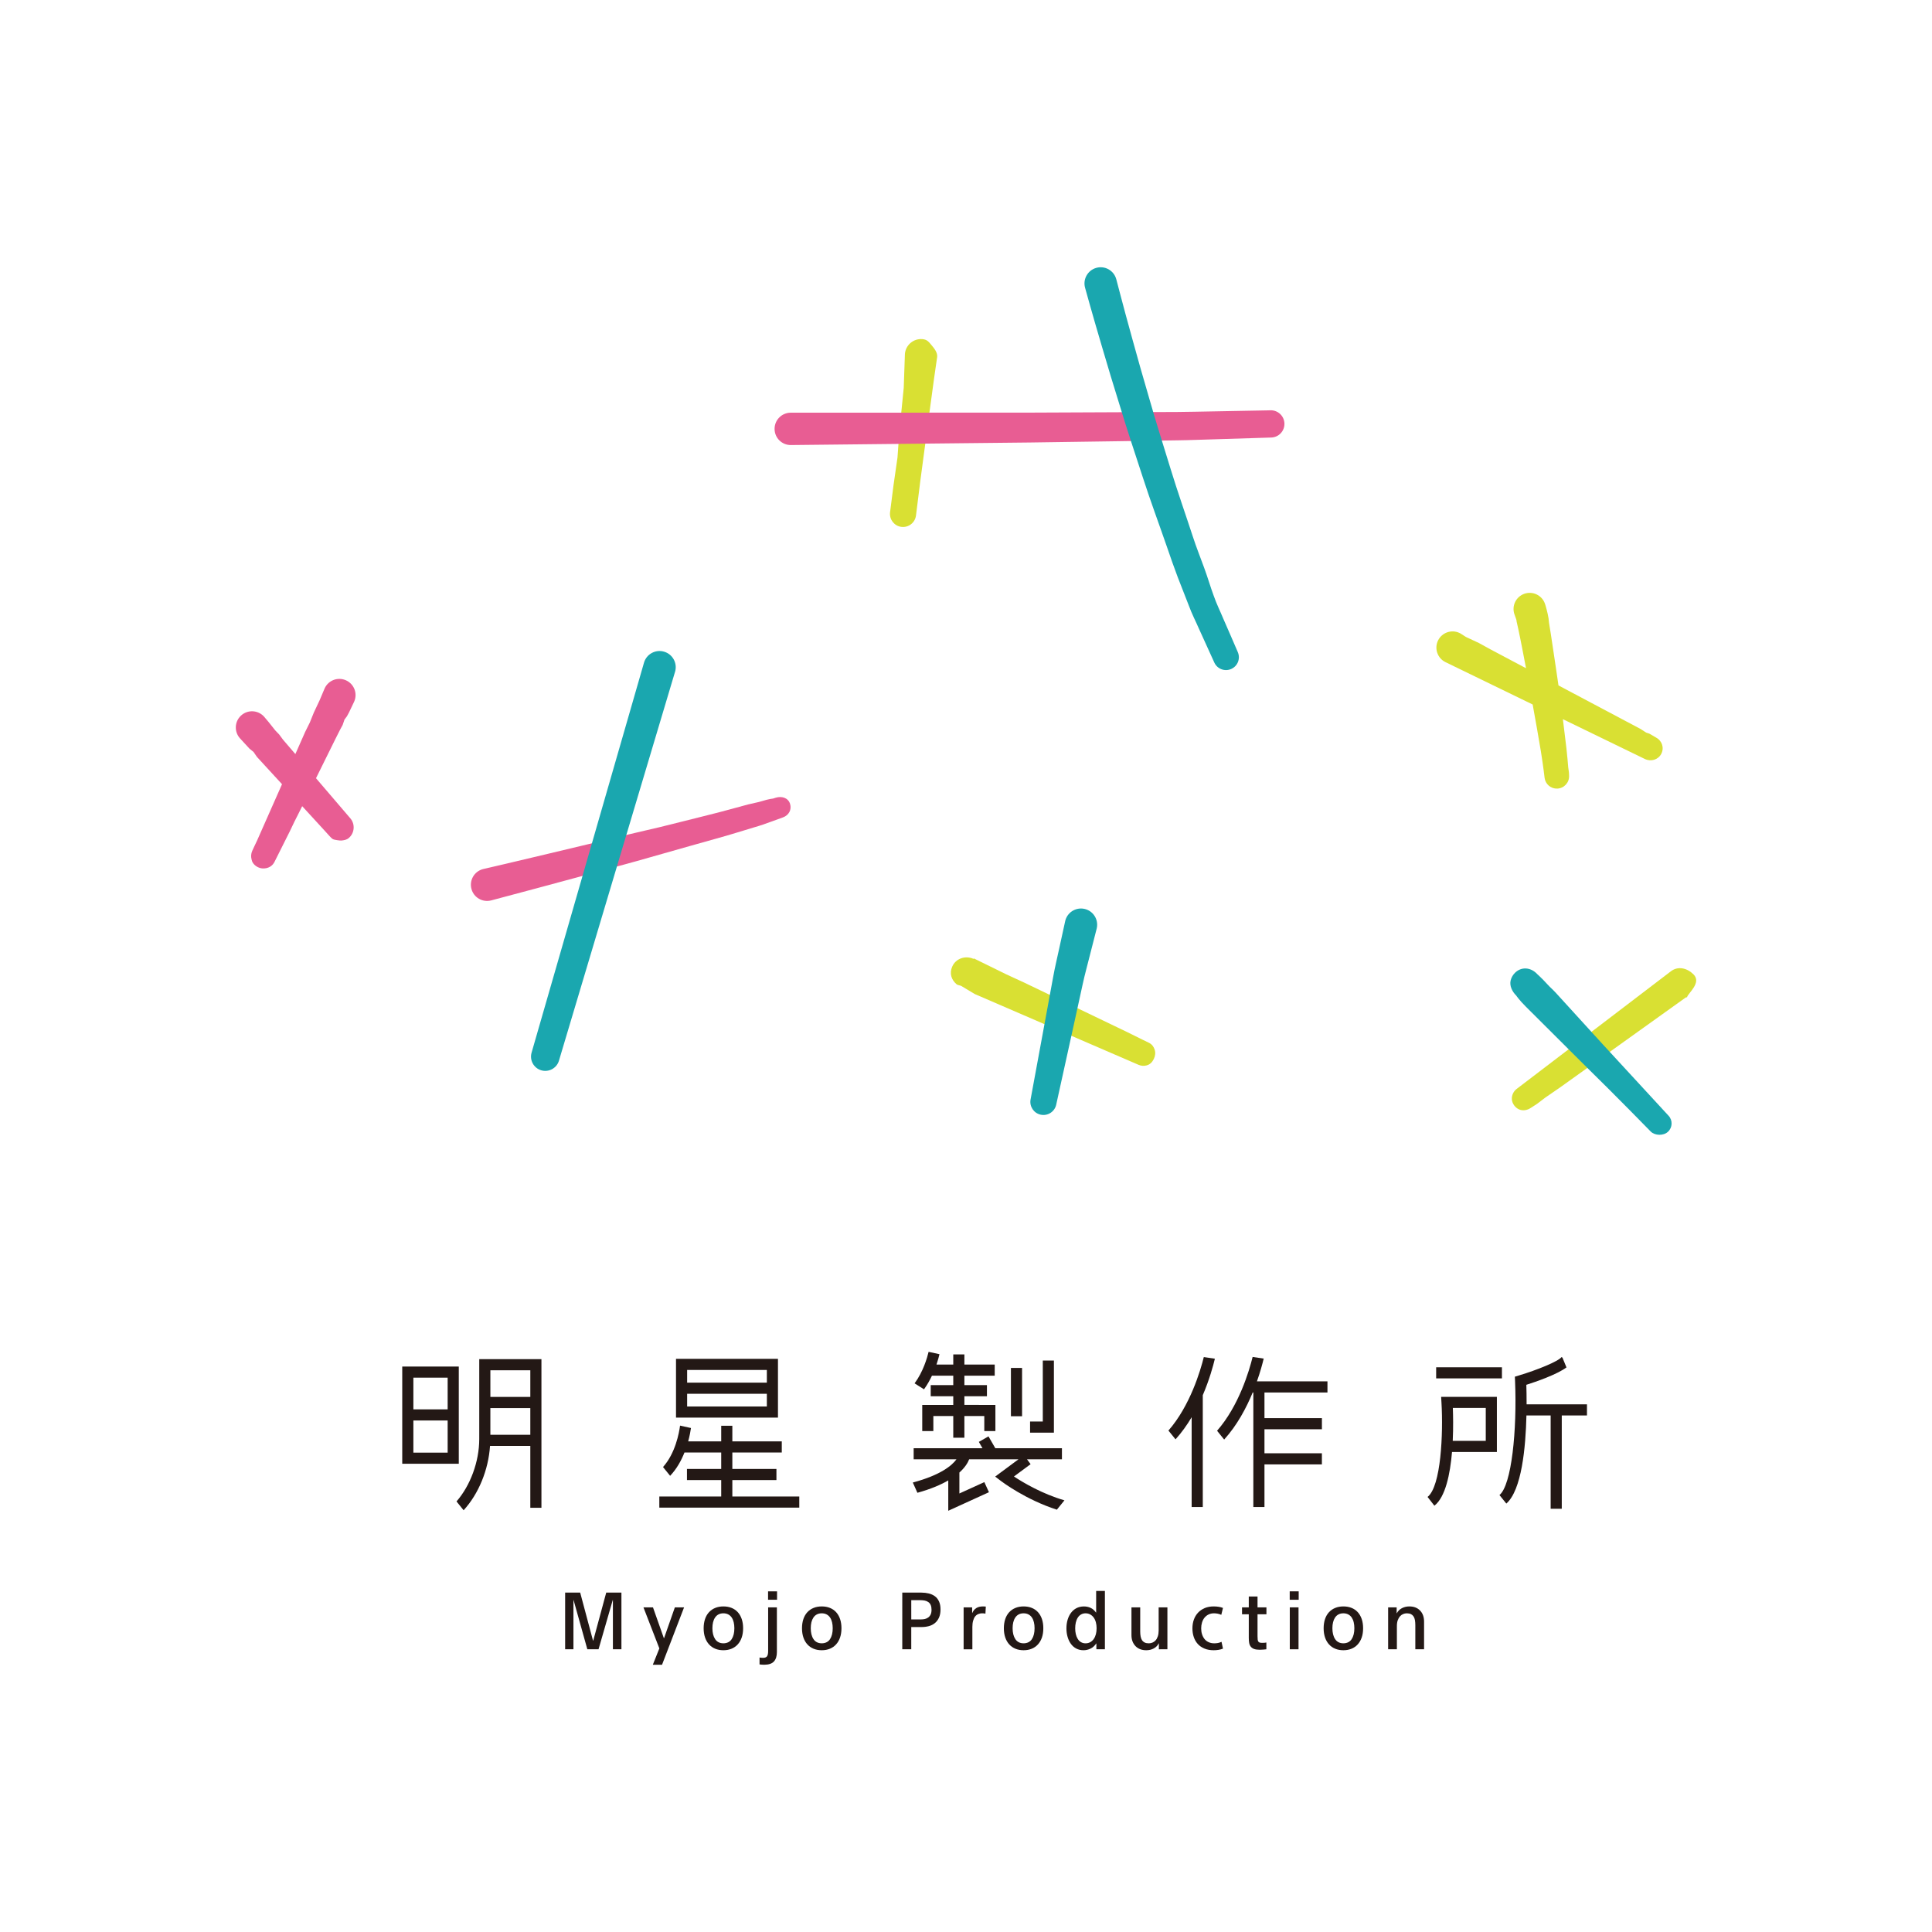 <?xml version="1.0" encoding="utf-8"?>
<!-- Generator: Adobe Illustrator 23.1.0, SVG Export Plug-In . SVG Version: 6.00 Build 0)  -->
<svg version="1.1" xmlns="http://www.w3.org/2000/svg" xmlns:xlink="http://www.w3.org/1999/xlink" x="0px" y="0px" width="600px"
	 height="600px" viewBox="0 0 600 600" style="enable-background:new 0 0 600 600;" xml:space="preserve">
<style type="text/css">
	.st0{fill:#FFFFFF;}
	.st1{fill:#231815;}
	.st2{fill:#E85D93;}
	.st3{fill:#D9E033;}
	.st4{fill:#1AA7AF;}
</style>
<g id="レイヤー_2">
	<rect class="st0" width="600" height="600"/>
</g>
<g id="レイヤー_1">
	<g>
		<g>
			<g id="XMLID_95_">
				<g id="XMLID_131_">
					<path id="XMLID_132_" class="st1" d="M289.429,427.226h6.617v2.937h-7.003v3.453h7.003v2.696h-9.637v8.125h3.451v-4.677h6.185
						v6.739h3.454v-6.739h6.183v4.677h3.448v-8.125H299.5v-2.696h7v-3.453h-7v-2.937h9.418v-3.453H299.5v-3.144h-3.454v3.144h-5.212
						c0.45-1.326,0.751-2.451,0.925-3.216l-3.375-0.734c-0.442,1.846-1.678,6.163-4.351,9.787l2.924,1.855
						C287.964,430.074,288.763,428.624,289.429,427.226z"/>
				</g>
				<g id="XMLID_129_">
					<rect id="XMLID_130_" x="313.953" y="424.825" class="st1" width="3.458" height="14.999"/>
				</g>
				<g id="XMLID_127_">
					<polygon id="XMLID_128_" class="st1" points="327.299,422.529 323.85,422.529 323.85,441.467 319.898,441.467 319.898,444.924 
						327.299,444.924 					"/>
				</g>
				<g id="XMLID_125_">
					<path id="XMLID_126_" class="st1" d="M320.063,454.711l-1.116-1.508h10.845v-3.448h-20.695l-2.112-3.678l-2.998,1.715
						l1.128,1.963h-21.37v3.448h13.292c-1.347,1.857-4.786,4.862-13.553,7.21l1.426,3.185c4.168-1.157,7.26-2.492,9.583-3.84v9.422
						l12.635-5.758l-1.432-3.135l-7.748,3.527v-6.505c1.779-1.594,2.629-3.061,3.031-4.106h15.317l-7.232,5.362l1.825,1.396
						c0.341,0.261,7.691,5.793,17.331,8.886l2.352-2.903c-6.854-1.983-12.777-5.485-15.679-7.405L320.063,454.711z"/>
				</g>
				<g id="XMLID_123_">
					<path id="XMLID_124_" class="st1" d="M474.1,436.131c0.007-2.456-0.038-4.569-0.083-6.066
						c3.023-0.959,9.431-3.165,12.465-5.402l-1.242-3.025l-0.268-0.203c-1.045,1.382-7.68,4.051-13.233,5.719l-1.281,0.389
						l0.056,1.339c0.635,15.276-1.051,32.301-4.844,35.425l2.134,2.64c4.765-4.153,6.01-17.392,6.246-27.359h7.52v28.966h3.453
						V439.59h7.824v-3.46H474.1z"/>
				</g>
				<g id="XMLID_121_">
					<rect id="XMLID_122_" x="446.012" y="424.622" class="st1" width="20.428" height="3.448"/>
				</g>
				<g id="XMLID_117_">
					<path id="XMLID_118_" class="st1" d="M447.665,435.631c0.558,9.568-0.126,25.968-4.324,29.258l2.122,2.724
						c3.426-2.678,4.891-9.796,5.474-16.685h13.935v-17.126h-17.315L447.665,435.631z M451.196,437.256h10.221v10.216h-10.255
						C451.36,443.281,451.275,439.484,451.196,437.256z"/>
				</g>
				<g id="XMLID_112_">
					<path id="XMLID_113_" class="st1" d="M142.479,424.393h-17.558v30.188h17.558V424.393z M139.023,451.132h-10.646v-9.987h10.646
						V451.132z M139.023,437.691h-10.646v-9.845h10.646V437.691z"/>
				</g>
				<g id="XMLID_107_">
					<path id="XMLID_108_" class="st1" d="M148.837,432.824c0.003,3.768,0,7.545,0,11.308l-0.004,2.827
						c-0.009,6.969-2.77,14.419-7.06,19.326l2.208,2.737c4.678-5.1,7.705-12.546,8.202-19.974h12.51v19.202h3.456v-46.153h-19.312
						V432.824z M152.292,425.547h12.401v8.285h-12.401c0-0.333,0-0.673,0-1.015l-0.003-5.994L152.292,425.547z M152.288,444.139
						c0.003-2.289,0-4.567,0-6.849h12.404v8.301h-12.404V444.139z"/>
				</g>
				<g id="XMLID_102_">
					<path id="XMLID_103_" class="st1" d="M241.603,422h-31.663v18.252h31.663V422z M238.152,436.795h-24.755v-3.944h24.755V436.795
						z M238.152,429.394h-24.755v-3.941h24.755V429.394z"/>
				</g>
				<g id="XMLID_100_">
					<path id="XMLID_101_" class="st1" d="M227.436,459.645h13.693v-3.448h-13.693v-5.114h15.353v-3.451h-15.353v-4.851h-3.457
						v4.851h-10.255c0.456-1.679,0.727-3.16,0.863-4.148l-3.389-0.743c-0.303,2.289-1.457,8.589-5.291,12.861l2.205,2.728
						c2.066-2.17,3.471-4.763,4.46-7.248h11.406v5.114h-10.635v3.448h10.635v5.114h-19.22v3.457h43.468v-3.457h-20.791V459.645z"/>
				</g>
				<g id="XMLID_98_">
					<path id="XMLID_99_" class="st1" d="M392.452,421.923l-3.439-0.513c-1.035,4.225-4.254,15.202-11.042,22.92l2.201,2.735
						c4.029-4.432,6.892-9.834,8.864-14.619h0.2v35.567h3.455v-13.226h17.836v-3.457h-17.836v-7.45h17.842v-3.457h-17.842v-7.977
						h19.564v-3.455h-21.9C391.408,426.004,392.09,423.47,392.452,421.923z"/>
				</g>
				<g id="XMLID_96_">
					<path id="XMLID_97_" class="st1" d="M362.867,444.276l2.206,2.723c1.922-2.125,3.583-4.47,5.006-6.869v27.883h3.457v-34.73
						c2.048-4.79,3.219-9.066,3.757-11.322l-3.439-0.513C372.803,425.689,369.591,436.59,362.867,444.276z"/>
				</g>
			</g>
			<g id="XMLID_40_">
				<g id="XMLID_92_">
					<path id="XMLID_93_" class="st1" d="M184.165,509.512h0.069l4.033-14.912h4.721v17.599h-2.647v-15.283h-0.05l-4.412,15.283
						h-3.478l-4.271-15.283h-0.046v15.283h-2.575V494.6h4.673L184.165,509.512z"/>
				</g>
				<g id="XMLID_89_">
					<path id="XMLID_90_" class="st1" d="M206.175,508.771h0.046l3.363-9.589h2.862L205.601,517h-2.861l2.027-5.073l-4.936-12.744
						h2.958L206.175,508.771z"/>
				</g>
				<g id="XMLID_85_">
					<path id="XMLID_86_" class="st1" d="M230.782,505.667c0,1.069-0.143,2.019-0.43,2.859c-0.286,0.839-0.694,1.553-1.227,2.143
						c-0.534,0.592-1.178,1.045-1.932,1.355c-0.756,0.313-1.604,0.47-2.541,0.47c-0.938,0-1.785-0.157-2.539-0.47
						c-0.755-0.31-1.398-0.763-1.932-1.355c-0.531-0.59-0.939-1.303-1.225-2.143c-0.287-0.84-0.431-1.789-0.431-2.859
						c0-1.051,0.144-2.001,0.431-2.852c0.287-0.842,0.694-1.553,1.225-2.125c0.535-0.581,1.177-1.022,1.932-1.332
						c0.754-0.315,1.601-0.468,2.539-0.468c0.937,0,1.785,0.148,2.541,0.455c0.754,0.304,1.399,0.747,1.932,1.332
						c0.532,0.581,0.941,1.296,1.227,2.138C230.639,503.666,230.782,504.616,230.782,505.667z M228.062,505.667
						c0-0.675-0.068-1.296-0.203-1.859c-0.134-0.57-0.341-1.056-0.62-1.47c-0.278-0.41-0.631-0.729-1.06-0.959
						c-0.429-0.23-0.938-0.351-1.527-0.351c-0.588,0-1.097,0.122-1.526,0.351c-0.429,0.23-0.783,0.554-1.06,0.972
						c-0.279,0.419-0.486,0.907-0.62,1.463c-0.134,0.563-0.202,1.177-0.202,1.852c0,1.393,0.283,2.523,0.845,3.374
						c0.565,0.855,1.42,1.294,2.564,1.305c1.16-0.011,2.021-0.446,2.577-1.292C227.784,508.208,228.062,507.078,228.062,505.667z"/>
				</g>
				<g id="XMLID_81_">
					<path id="XMLID_82_" class="st1" d="M241.271,513.061c0,1.265-0.301,2.233-0.906,2.908c-0.604,0.671-1.597,1.018-2.978,1.031
						c-0.226,0-0.467-0.004-0.727-0.023c-0.264-0.018-0.523-0.04-0.778-0.074v-2.145c0.223,0.036,0.418,0.058,0.584,0.077
						c0.167,0.016,0.339,0.022,0.511,0.022c0.589,0,0.998-0.16,1.232-0.479c0.23-0.32,0.344-0.864,0.344-1.641v-13.555h2.717
						V513.061z M241.32,494.204v2.616h-2.79v-2.616H241.32z"/>
				</g>
				<g id="XMLID_77_">
					<path id="XMLID_78_" class="st1" d="M261.324,505.667c0,1.069-0.142,2.019-0.429,2.859c-0.285,0.839-0.694,1.553-1.228,2.143
						c-0.532,0.592-1.175,1.045-1.931,1.355c-0.755,0.313-1.603,0.47-2.538,0.47c-0.938,0-1.787-0.157-2.541-0.47
						c-0.756-0.31-1.399-0.763-1.932-1.355c-0.532-0.59-0.941-1.303-1.227-2.143c-0.285-0.84-0.43-1.789-0.43-2.859
						c0-1.051,0.145-2.001,0.43-2.852c0.286-0.842,0.694-1.553,1.227-2.125c0.533-0.581,1.176-1.022,1.932-1.332
						c0.754-0.315,1.604-0.468,2.541-0.468c0.935,0,1.783,0.148,2.538,0.455c0.756,0.304,1.399,0.747,1.931,1.332
						c0.534,0.581,0.943,1.296,1.228,2.138C261.183,503.666,261.324,504.616,261.324,505.667z M258.608,505.667
						c0-0.675-0.069-1.296-0.203-1.859c-0.134-0.57-0.343-1.056-0.62-1.47c-0.279-0.41-0.631-0.729-1.062-0.959
						c-0.428-0.23-0.937-0.351-1.524-0.351c-0.59,0-1.098,0.122-1.527,0.351c-0.431,0.23-0.785,0.554-1.06,0.972
						c-0.279,0.419-0.487,0.907-0.623,1.463c-0.134,0.563-0.199,1.177-0.199,1.852c0,1.393,0.281,2.523,0.846,3.374
						c0.561,0.855,1.417,1.294,2.564,1.305c1.159-0.011,2.016-0.446,2.575-1.292C258.328,508.208,258.608,507.078,258.608,505.667z"
						/>
				</g>
				<g id="XMLID_73_">
					<path id="XMLID_74_" class="st1" d="M280.211,494.6h5.983c0.798,0,1.552,0.095,2.268,0.27c0.716,0.18,1.337,0.466,1.87,0.853
						c0.536,0.383,0.957,0.918,1.276,1.6c0.319,0.68,0.478,1.513,0.478,2.501c0,1.001-0.159,1.852-0.478,2.55
						c-0.32,0.702-0.747,1.27-1.287,1.702c-0.539,0.437-1.165,0.747-1.871,0.936c-0.708,0.189-1.451,0.284-2.232,0.284h-3.218v6.903
						h-2.79V494.6z M283.001,502.928h2.931c0.464,0,0.892-0.043,1.29-0.13c0.398-0.094,0.756-0.257,1.072-0.497
						c0.319-0.236,0.566-0.552,0.741-0.934c0.175-0.387,0.262-0.869,0.262-1.445c0-0.572-0.082-1.058-0.249-1.449
						c-0.169-0.396-0.419-0.707-0.754-0.939c-0.333-0.232-0.716-0.387-1.143-0.47c-0.429-0.077-0.898-0.119-1.407-0.119h-2.741
						V502.928z"/>
				</g>
				<g id="XMLID_70_">
					<path id="XMLID_71_" class="st1" d="M306.035,501.132c-0.271-0.067-0.612-0.103-1.025-0.103
						c-0.368-0.009-0.746,0.059-1.145,0.216c-0.397,0.153-0.733,0.396-1.003,0.723c-0.271,0.331-0.484,0.776-0.643,1.332
						c-0.161,0.56-0.241,1.209-0.241,1.947v6.953h-2.717v-13.017h2.648v1.729h0.046c0.574-1.346,1.671-2.021,3.291-2.021
						c0.127,0,0.271,0,0.43,0.014c0.159,0.007,0.317,0.02,0.476,0.036L306.035,501.132z"/>
				</g>
				<g id="XMLID_66_">
					<path id="XMLID_67_" class="st1" d="M324.012,505.667c0,1.069-0.142,2.019-0.426,2.859c-0.287,0.839-0.698,1.553-1.23,2.143
						c-0.532,0.592-1.175,1.045-1.929,1.355c-0.757,0.313-1.603,0.47-2.54,0.47c-0.937,0-1.785-0.157-2.541-0.47
						c-0.754-0.31-1.4-0.763-1.932-1.355c-0.531-0.59-0.941-1.303-1.227-2.143c-0.285-0.84-0.43-1.789-0.43-2.859
						c0-1.051,0.145-2.001,0.43-2.852c0.286-0.842,0.695-1.553,1.227-2.125c0.532-0.581,1.178-1.022,1.932-1.332
						c0.756-0.315,1.604-0.468,2.541-0.468c0.938,0,1.783,0.148,2.54,0.455c0.754,0.304,1.396,0.747,1.929,1.332
						c0.532,0.581,0.943,1.296,1.23,2.138C323.87,503.666,324.012,504.616,324.012,505.667z M321.295,505.667
						c0-0.675-0.066-1.296-0.203-1.859c-0.134-0.57-0.341-1.056-0.62-1.47c-0.277-0.41-0.631-0.729-1.06-0.959
						c-0.43-0.23-0.937-0.351-1.526-0.351c-0.59,0-1.098,0.122-1.527,0.351c-0.429,0.23-0.784,0.554-1.06,0.972
						c-0.279,0.419-0.485,0.907-0.621,1.463c-0.134,0.563-0.201,1.177-0.201,1.852c0,1.393,0.284,2.523,0.846,3.374
						c0.563,0.855,1.419,1.294,2.564,1.305c1.159-0.011,2.017-0.446,2.575-1.292C321.016,508.208,321.295,507.078,321.295,505.667z"
						/>
				</g>
				<g id="XMLID_62_">
					<path id="XMLID_63_" class="st1" d="M340.42,494.082h2.717v18.117h-2.648v-1.803h-0.045c-0.478,0.725-1.065,1.254-1.765,1.594
						c-0.698,0.335-1.424,0.504-2.17,0.504c-0.856,0-1.619-0.18-2.277-0.531c-0.661-0.354-1.213-0.835-1.659-1.454
						c-0.446-0.612-0.787-1.332-1.024-2.158c-0.241-0.819-0.359-1.708-0.359-2.658c0-0.954,0.124-1.843,0.369-2.674
						c0.249-0.83,0.6-1.549,1.064-2.158c0.459-0.608,1.016-1.085,1.667-1.429c0.654-0.344,1.416-0.527,2.292-0.54
						c0.792,0,1.509,0.148,2.145,0.455c0.637,0.304,1.184,0.785,1.643,1.443h0.05V494.082z M333.911,505.692
						c0,0.641,0.061,1.238,0.191,1.785c0.126,0.551,0.322,1.049,0.595,1.492c0.269,0.446,0.611,0.783,1.026,1.022
						c0.413,0.239,0.881,0.356,1.405,0.356c0.54,0,1.024-0.117,1.454-0.356c0.429-0.239,0.792-0.567,1.085-0.986
						c0.295-0.419,0.519-0.912,0.667-1.477c0.153-0.567,0.226-1.188,0.226-1.861c0-0.659-0.073-1.272-0.226-1.839
						c-0.149-0.567-0.373-1.054-0.667-1.463c-0.292-0.414-0.656-0.734-1.085-0.972c-0.43-0.241-0.914-0.365-1.454-0.365
						c-0.524,0-0.992,0.124-1.405,0.365c-0.415,0.239-0.757,0.572-1.026,1.008c-0.274,0.434-0.469,0.932-0.595,1.49
						C333.971,504.449,333.911,505.048,333.911,505.692z"/>
				</g>
				<g id="XMLID_59_">
					<path id="XMLID_60_" class="st1" d="M359.898,512.199v-1.825h-0.047c-0.351,0.689-0.871,1.216-1.562,1.576
						c-0.689,0.362-1.454,0.545-2.3,0.545c-0.716,0-1.355-0.112-1.922-0.333c-0.563-0.221-1.044-0.545-1.441-0.959
						c-0.396-0.423-0.707-0.914-0.918-1.467c-0.216-0.558-0.324-1.22-0.324-1.974v-8.578h2.719v7.518c0,0.56,0.045,1.067,0.133,1.53
						c0.088,0.459,0.23,0.837,0.43,1.143c0.198,0.302,0.468,0.545,0.81,0.716c0.344,0.173,0.776,0.257,1.301,0.257
						c0.378,0,0.752-0.072,1.121-0.221c0.365-0.146,0.689-0.378,0.977-0.689c0.286-0.315,0.515-0.729,0.691-1.245
						c0.173-0.515,0.263-1.121,0.263-1.812v-7.198h2.719v13.017H359.898z"/>
				</g>
				<g id="XMLID_56_">
					<path id="XMLID_57_" class="st1" d="M379.283,501.501c-0.349-0.162-0.723-0.284-1.121-0.36
						c-0.399-0.072-0.768-0.113-1.119-0.113c-0.653,0-1.229,0.126-1.729,0.374c-0.5,0.248-0.918,0.581-1.256,0.999
						c-0.331,0.414-0.585,0.918-0.761,1.49c-0.175,0.576-0.259,1.184-0.259,1.823c0,0.639,0.083,1.243,0.259,1.801
						c0.176,0.558,0.43,1.053,0.761,1.481c0.338,0.423,0.765,0.756,1.292,0.995c0.522,0.239,1.105,0.356,1.74,0.356
						c0.399,0,0.781-0.032,1.146-0.099c0.365-0.061,0.738-0.185,1.121-0.367l0.45,2.118c-0.473,0.185-0.952,0.311-1.427,0.383
						c-0.477,0.074-0.963,0.112-1.458,0.112c-1.078,0-2.035-0.171-2.872-0.518c-0.835-0.347-1.526-0.821-2.075-1.432
						c-0.547-0.608-0.959-1.319-1.238-2.143c-0.279-0.821-0.419-1.715-0.419-2.687c0-1.001,0.153-1.918,0.455-2.748
						c0.299-0.83,0.736-1.542,1.296-2.141c0.563-0.603,1.252-1.074,2.064-1.42c0.813-0.342,1.733-0.515,2.766-0.515
						c1.13,0,2.102,0.153,2.908,0.468L379.283,501.501z"/>
				</g>
				<g id="XMLID_53_">
					<path id="XMLID_54_" class="st1" d="M385.722,499.182h2.098v-3.374h2.717v3.374h2.766v2.147h-2.766v6.802
						c0,0.441,0.016,0.799,0.05,1.071c0.029,0.27,0.103,0.477,0.214,0.626c0.112,0.151,0.261,0.25,0.452,0.297
						c0.196,0.05,0.454,0.077,0.788,0.077c0.236,0,0.459-0.009,0.659-0.027c0.194-0.016,0.389-0.041,0.581-0.072v2.096
						c-0.272,0.029-0.59,0.061-0.954,0.097c-0.365,0.034-0.729,0.05-1.098,0.05c-0.729,0-1.319-0.086-1.762-0.245
						c-0.443-0.164-0.792-0.41-1.038-0.729c-0.248-0.319-0.41-0.704-0.491-1.159c-0.077-0.45-0.117-0.97-0.117-1.562v-7.32h-2.098
						V499.182z"/>
				</g>
				<g id="XMLID_49_">
					<path id="XMLID_50_" class="st1" d="M403.319,494.204v2.616h-2.787v-2.616H403.319z M403.269,499.182v13.017h-2.714v-13.017
						H403.269z"/>
				</g>
				<g id="XMLID_45_">
					<path id="XMLID_46_" class="st1" d="M423.324,505.667c0,1.069-0.139,2.019-0.428,2.859c-0.288,0.839-0.698,1.553-1.229,2.143
						c-0.531,0.592-1.175,1.045-1.931,1.355c-0.756,0.313-1.603,0.47-2.539,0.47c-0.936,0-1.787-0.157-2.539-0.47
						c-0.759-0.31-1.4-0.763-1.933-1.355c-0.531-0.59-0.941-1.303-1.227-2.143c-0.283-0.84-0.43-1.789-0.43-2.859
						c0-1.051,0.146-2.001,0.43-2.852c0.286-0.842,0.696-1.553,1.227-2.125c0.533-0.581,1.175-1.022,1.933-1.332
						c0.752-0.315,1.603-0.468,2.539-0.468c0.936,0,1.783,0.148,2.539,0.455c0.756,0.304,1.4,0.747,1.931,1.332
						c0.531,0.581,0.941,1.296,1.229,2.138C423.185,503.666,423.324,504.616,423.324,505.667z M420.608,505.667
						c0-0.675-0.07-1.296-0.203-1.859c-0.133-0.57-0.344-1.056-0.619-1.47c-0.279-0.41-0.632-0.729-1.065-0.959
						c-0.43-0.23-0.939-0.351-1.524-0.351c-0.59,0-1.098,0.122-1.526,0.351c-0.432,0.23-0.783,0.554-1.062,0.972
						c-0.277,0.419-0.482,0.907-0.617,1.463c-0.14,0.563-0.203,1.177-0.203,1.852c0,1.393,0.279,2.523,0.846,3.374
						c0.563,0.855,1.414,1.294,2.561,1.305c1.161-0.011,2.017-0.446,2.575-1.292C420.328,508.208,420.608,507.078,420.608,505.667z"
						/>
				</g>
				<g id="XMLID_42_">
					<path id="XMLID_43_" class="st1" d="M433.745,499.182v1.828h0.05c0.347-0.675,0.871-1.197,1.571-1.569
						c0.7-0.367,1.47-0.551,2.312-0.551c1.4,0,2.514,0.425,3.34,1.283c0.826,0.851,1.24,2.001,1.24,3.453v8.573h-2.717v-7.52
						c0-0.556-0.043-1.067-0.119-1.526c-0.081-0.464-0.225-0.849-0.432-1.159c-0.207-0.308-0.477-0.547-0.81-0.716
						c-0.333-0.162-0.761-0.25-1.288-0.25c-0.383,0-0.752,0.077-1.121,0.227c-0.367,0.146-0.693,0.376-0.979,0.691
						c-0.281,0.31-0.52,0.716-0.7,1.215c-0.185,0.504-0.275,1.116-0.275,1.841v7.196h-2.721v-13.017H433.745z"/>
				</g>
			</g>
		</g>
		<g>
			<path class="st2" d="M107.446,211.279c-2.534-1.139-5.506,0-6.637,2.534l-1.515,3.588l-1.846,3.93l-1.225,3.043l-1.476,2.98
				l-3.022,6.833l-3.857-4.506l-1.146-1.553l-1.25-1.31l-2.101-2.642l-1.277-1.508c-0.036-0.041-0.086-0.097-0.119-0.14
				c-1.882-2.048-5.057-2.192-7.108-0.315c-2.047,1.868-2.193,5.051-0.326,7.099l2.927,3.18l1.276,1.042l1.045,1.522l7.791,8.485
				l-7.738,17.484l-0.852,1.801l-0.658,1.423c-0.375,0.837-0.434,1.747-0.22,2.582c0.097,0.353,0.159,0.696,0.346,1.008
				c0.377,0.648,0.937,1.123,1.654,1.483c0.819,0.405,1.716,0.472,2.555,0.297c1.136-0.234,2.053-0.883,2.61-2.012l4.685-9.35
				l1.515-3.169l1.119-2.206l1.249-2.516l6.814,7.428l1.741,1.92c0.31,0.335,0.661,0.705,1.038,0.918
				c0.317,0.18,2.112,0.443,2.525,0.405c0.849-0.077,1.669-0.196,2.359-0.785c1.801-1.531,2.025-4.295,0.496-6.091l-10.68-12.478
				l6.115-12.366l1.356-2.685l0.81-1.497l0.566-1.666l0.76-1.022l0.639-1.184l1.513-3.169c0.028-0.05,0.063-0.121,0.082-0.176
				C111.118,215.385,109.981,212.413,107.446,211.279z"/>
		</g>
		<g>
			<g>
				<path class="st3" d="M302.497,297.672l10.021,4.922l5.581,2.57l31.921,15.342l4.76,2.354l1.981,0.959
					c0.959,0.457,1.492,1.188,1.814,2.107c0.322,0.923,0.227,1.963-0.23,2.915c-0.511,1.056-1.236,1.771-2.285,2.037
					c-0.79,0.207-1.656,0.16-2.467-0.185l-50.847-21.972l-4.273-2.555c-0.477-0.203-1.052-0.196-1.421-0.515
					c-1.624-1.398-2.236-3.372-1.339-5.447c1.103-2.548,4.059-3.534,6.601-2.433C302.375,297.796,302.45,297.643,302.497,297.672z"
					/>
			</g>
		</g>
		<g>
			<g>
				<path class="st3" d="M471.001,338.182l47.924-36.551c2.215-1.683,5.019-1.001,6.998,0.959c2.627,2.593-1.681,5.843-1.978,7.043
					c-0.027,0.124-0.367,0.11-0.423,0.146l-38.863,27.815l-4.792,3.302l-2.509,1.911l-1.909,1.231
					c-1.154,0.801-2.597,1.015-3.772,0.459c-0.576-0.275-1.094-0.7-1.485-1.265c-0.801-1.141-0.873-2.46-0.322-3.64
					C470.118,339.058,470.501,338.567,471.001,338.182z"/>
			</g>
		</g>
		<g>
			<g>
				<path class="st3" d="M276.401,159.222l1.071-8.405l1.256-8.76l0.533-7.57l1.401-14.038l0.369-10.586
					c0.263-2.766,2.711-4.797,5.481-4.54c1.382,0.133,1.902,0.81,2.725,1.796c0.824,0.995,1.935,2.3,1.811,3.685
					c-0.01,0.061-0.019,0.137-0.026,0.196l-0.946,6.572l-1.249,9.19l-3.031,22.704l-1.333,10.669
					c-0.298,2.222-2.337,3.781-4.559,3.487C277.741,163.337,276.205,161.376,276.401,159.222z"/>
			</g>
		</g>
		<g>
			<g>
				<path class="st2" d="M245.586,128.166c0,0,37.155-0.009,74.317-0.023c9.287-0.04,18.57-0.077,27.281-0.117
					c4.344-0.018,8.553-0.036,12.546-0.056c3.982-0.02,7.797-0.002,11.182-0.097c13.676-0.257,22.796-0.428,22.796-0.428
					l0.873-0.025c2.341-0.038,4.27,1.816,4.313,4.151c0.041,2.325-1.787,4.238-4.096,4.31c0,0-9.458,0.295-23.643,0.738
					c-3.581,0.135-7.31,0.148-11.317,0.218c-3.993,0.056-8.204,0.115-12.564,0.189c-8.713,0.124-18.01,0.257-27.302,0.396
					c-37.172,0.398-74.342,0.792-74.342,0.792c-2.778,0.036-5.049-2.192-5.078-4.972c-0.03-2.773,2.194-5.046,4.972-5.078h0.048
					H245.586z"/>
			</g>
		</g>
		<g>
			<g>
				<path class="st2" d="M150.13,269.872c0,0,3.627-0.842,9.426-2.201c1.747-0.414,3.693-0.869,5.798-1.373
					c1.729-0.407,3.564-0.846,5.486-1.301c7.41-1.76,16.071-3.829,24.726-5.938c3.151-0.776,6.305-1.441,9.399-2.199
					c2.458-0.617,4.882-1.215,7.236-1.801c5.287-1.357,10.269-2.523,14.438-3.689c2.103-0.567,4.02-1.089,5.728-1.551
					c1.759-0.448,3.099-0.644,4.208-1.006c2.245-0.711,3.536-0.819,3.536-0.819l0.743-0.239c1.885-0.594,3.902-0.013,4.498,1.868
					c0.588,1.839-0.397,3.57-2.189,4.225c0,0-1.48,0.536-4.074,1.474c-1.3,0.477-2.89,1.047-4.578,1.526
					c-1.715,0.522-3.656,1.107-5.769,1.751c-4.231,1.321-9.156,2.595-14.441,4.121c-5.285,1.481-10.925,3.122-16.564,4.7
					c-22.558,6.228-45.177,12.206-45.177,12.206c-2.685,0.716-5.438-0.88-6.15-3.565c-0.715-2.683,0.877-5.438,3.562-6.147
					C150.013,269.899,150.092,269.886,150.13,269.872z"/>
			</g>
		</g>
		<g>
			<path class="st3" d="M514.309,229.06l-2.064-1.209l-1.004-0.326l-1.708-1.114l-25.533-13.543
				c-0.57-4.038-1.195-8.024-1.713-11.56c-0.239-1.607-0.466-3.133-0.68-4.52c-0.196-1.224-0.378-2.341-0.538-3.34
				c-0.088-0.504-0.077-0.972-0.151-1.409c-0.086-0.468-0.119-0.743-0.266-1.391c-0.14-0.554-0.252-1.049-0.363-1.479
				c-0.101-0.367-0.189-0.682-0.259-0.932c-0.117-0.367-0.171-0.57-0.171-0.57c-0.029-0.063-0.05-0.146-0.077-0.212
				c-0.927-2.606-3.786-3.975-6.397-3.047c-2.616,0.923-3.98,3.79-3.052,6.401l0.333,0.936c0,0,0.07,0.192,0.194,0.547
				c0.094,0.227,0.09,0.317,0.09,0.416c0.004,0.112,0.013,0.234,0.059,0.372c0.135,0.614,0.302,1.357,0.495,2.212
				c0.2,0.952,0.419,2.023,0.662,3.192c0.16,0.792,0.324,1.63,0.495,2.498c0.401,2.003,0.824,4.222,1.26,6.541l-10.995-5.83
				l-3.662-2.012l-3.993-1.859l-1.803-1.148c-0.047-0.022-0.11-0.054-0.151-0.072c-2.498-1.22-5.506-0.18-6.725,2.309
				c-1.215,2.498-0.182,5.508,2.316,6.726l27.075,13.154c0.972,5.384,1.904,10.601,2.566,14.646
				c0.389,2.379,0.653,4.382,0.833,5.706c0.142,1.148,0.227,1.798,0.227,1.798l0.079,0.65c0.248,1.945,1.952,3.403,3.941,3.318
				c2.105-0.086,3.748-1.864,3.662-3.968c0,0-0.016-0.272-0.032-0.768c-0.013-0.563-0.166-1.173-0.236-1.882
				c-0.126-1.49-0.284-3.516-0.565-5.96c-0.311-2.615-0.68-5.69-1.09-8.981l25.448,12.361c1.85,0.9,4.112,0.277,5.087-1.562
				C516.904,232.27,516.179,230.055,514.309,229.06z"/>
		</g>
		<g>
			<g>
				<path class="st4" d="M477.407,302.522c0,0,1.414,1.245,3.3,3.322c0.711,0.788,1.603,1.533,2.505,2.525
					c3.829,4.213,9.217,10.088,14.59,16.008c10.005,10.853,20.007,21.716,20.007,21.716l0.387,0.414
					c1.323,1.436,1.229,3.664-0.205,4.983c-1.384,1.281-4.013,1.225-5.346-0.081c0,0-10.266-10.55-21.023-21.09
					c-6.905-6.888-13.815-13.766-17.772-17.709c-2.098-2.089-2.953-3.405-2.953-3.405c-1.314-1.301-2.17-3.109-1.738-4.783
					c0.221-0.837,0.653-1.623,1.305-2.278c1.965-1.969,4.801-1.765,6.766,0.194C477.285,302.392,477.355,302.464,477.407,302.522z"
					/>
			</g>
		</g>
		<g>
			<g>
				<path class="st4" d="M340.567,288.462c0,0-0.869,3.396-2.171,8.494c-0.622,2.55-1.475,5.526-2.158,8.711
					c-0.692,3.189-1.438,6.593-2.184,9.989c-2.989,13.62-6.002,27.244-6.002,27.244l-0.035,0.173
					c-0.482,2.19-2.643,3.577-4.844,3.095c-2.136-0.466-3.508-2.559-3.121-4.693c0,0,2.577-13.897,5.127-27.793
					c0.635-3.471,1.276-6.946,1.875-10.201c0.588-3.268,1.324-6.226,1.869-8.814c1.124-5.136,1.873-8.571,1.873-8.571
					c0.59-2.712,3.276-4.421,5.987-3.833c2.707,0.596,4.425,3.28,3.835,5.994c-0.014,0.05-0.023,0.094-0.036,0.148L340.567,288.462z
					"/>
			</g>
		</g>
		<g>
			<g>
				<path class="st4" d="M165.085,326.917l34.91-121.105c0.771-2.667,3.56-4.209,6.218-3.433c2.673,0.765,4.212,3.552,3.444,6.221
					l-0.018,0.036l-36.056,120.778c-0.695,2.341-3.171,3.673-5.509,2.976C165.744,331.693,164.413,329.249,165.085,326.917z"/>
			</g>
		</g>
		<g>
			<g>
				<path class="st4" d="M346.689,86.787c0,0,0.486,1.841,1.337,5.082c0.86,3.214,2.062,7.806,3.61,13.322
					c1.503,5.517,3.336,11.936,5.343,18.792c1.951,6.885,4.263,14.148,6.496,21.434c2.219,7.283,4.763,14.455,6.978,21.239
					c1.098,3.396,2.39,6.575,3.498,9.645c1.13,3.056,1.949,5.937,2.94,8.607c0.932,2.71,2.098,4.992,2.967,7.121
					c0.914,2.1,1.713,3.934,2.372,5.44c1.31,3.023,2.053,4.747,2.053,4.747l0.126,0.304c0.883,2.023-0.045,4.373-2.071,5.246
					c-1.999,0.869-4.317-0.027-5.22-2.005c0,0-0.808-1.771-2.213-4.868c-0.702-1.553-1.558-3.435-2.543-5.595
					c-0.927-2.172-2.199-4.574-3.183-7.288c-1.051-2.694-2.199-5.616-3.403-8.711c-1.18-3.1-2.3-6.334-3.471-9.746
					c-2.357-6.82-5.048-14.043-7.414-21.36c-2.372-7.311-4.828-14.599-6.905-21.491c-2.145-6.878-4.096-13.316-5.704-18.842
					c-1.654-5.521-2.95-10.162-3.878-13.397c-0.906-3.234-1.421-5.084-1.421-5.084c-0.747-2.667,0.814-5.447,3.484-6.192
					c2.671-0.75,5.448,0.812,6.191,3.489c0,0,0.011,0.036,0.018,0.056L346.689,86.787z"/>
			</g>
		</g>
	</g>
</g>
</svg>
